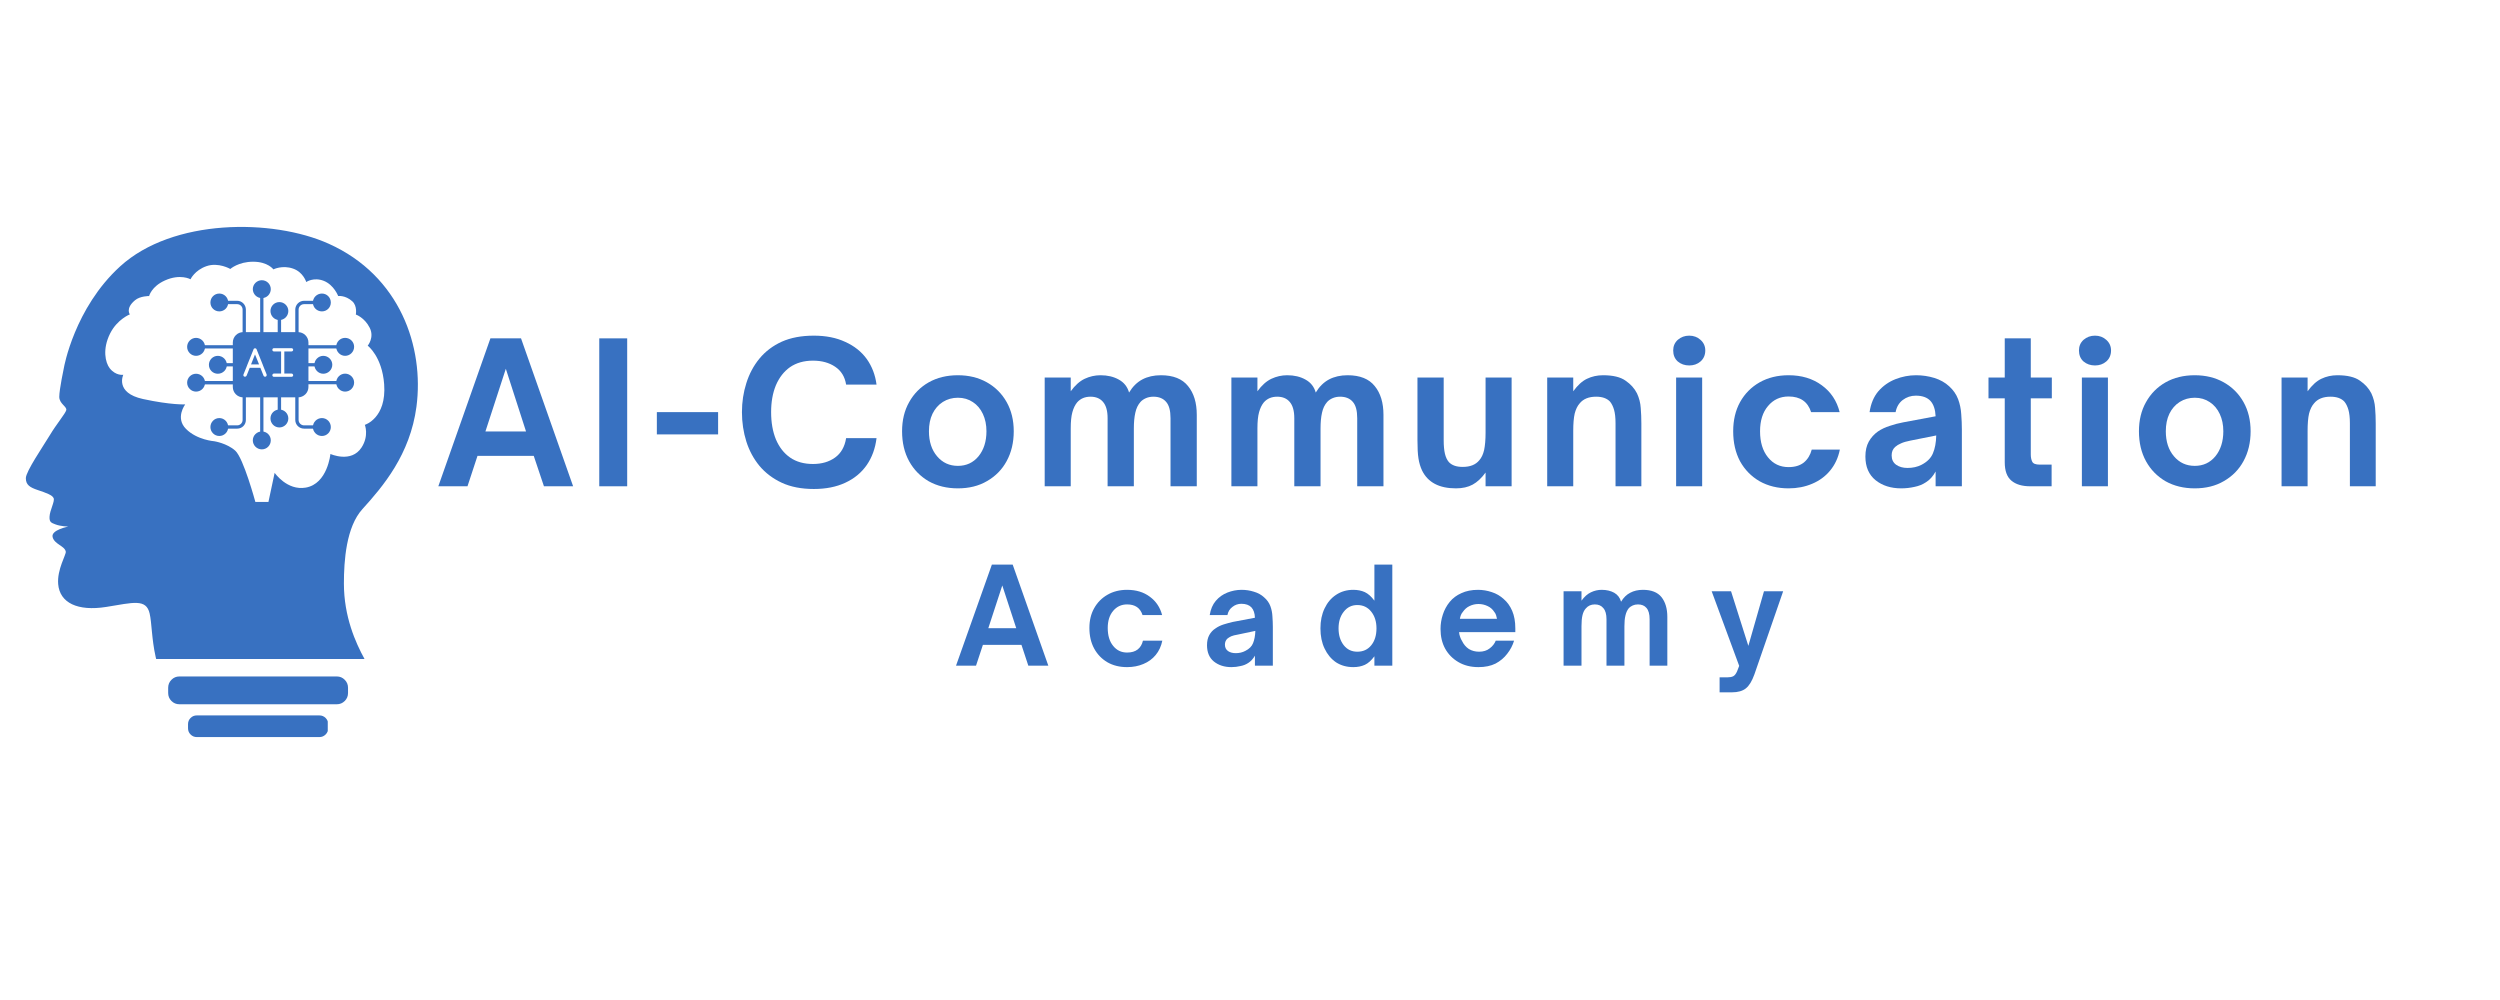 <svg xmlns="http://www.w3.org/2000/svg" xmlns:xlink="http://www.w3.org/1999/xlink" width="250" viewBox="0 0 187.5 75" height="100" preserveAspectRatio="xMidYMid meet"><defs><g></g><clipPath id="d5918912e8"><path d="M 1.82 17 L 31.984 17 L 31.984 49.434 L 1.82 49.434 Z M 1.82 17 " clip-rule="nonzero"></path></clipPath><clipPath id="c5c142ce31"><path d="M 12.609 50.734 L 26.117 50.734 L 26.117 52.832 L 12.609 52.832 Z M 12.609 50.734 " clip-rule="nonzero"></path></clipPath><clipPath id="aece006839"><path d="M 14.098 53.656 L 24.582 53.656 L 24.582 55.285 L 14.098 55.285 Z M 14.098 53.656 " clip-rule="nonzero"></path></clipPath><clipPath id="7e02902aef"><path d="M 18 21.016 L 21 21.016 L 21 23 L 18 23 Z M 18 21.016 " clip-rule="nonzero"></path></clipPath><clipPath id="d070bd3477"><path d="M 25 25 L 26.609 25 L 26.609 27 L 25 27 Z M 25 25 " clip-rule="nonzero"></path></clipPath><clipPath id="d3facd14c6"><path d="M 25 28 L 26.609 28 L 26.609 30 L 25 30 Z M 25 28 " clip-rule="nonzero"></path></clipPath><clipPath id="2b65a8debf"><path d="M 18 32 L 21 32 L 21 33.707 L 18 33.707 Z M 18 32 " clip-rule="nonzero"></path></clipPath><clipPath id="947458e9af"><path d="M 14.031 25 L 16 25 L 16 27 L 14.031 27 Z M 14.031 25 " clip-rule="nonzero"></path></clipPath><clipPath id="9a712efcac"><path d="M 14.031 28 L 16 28 L 16 30 L 14.031 30 Z M 14.031 28 " clip-rule="nonzero"></path></clipPath></defs><g clip-path="url(#d5918912e8)"><path fill="#3871c1" d="M 24.781 34.047 C 24.781 34.047 24.574 36.281 22.934 36.57 C 21.527 36.816 20.598 35.461 20.598 35.461 L 20.133 37.645 L 19.152 37.645 C 19.152 37.645 18.262 34.355 17.645 33.801 C 17.031 33.246 16.074 33.094 16.074 33.094 C 16.074 33.094 14.781 33.004 13.953 32.172 C 13.121 31.344 13.891 30.328 13.891 30.328 C 13.891 30.328 12.848 30.387 10.723 29.926 C 8.598 29.465 9.246 28.109 9.246 28.109 C 9.246 28.109 8.691 28.203 8.23 27.621 C 7.902 27.203 7.664 26.188 8.262 25.004 C 8.797 23.945 9.738 23.578 9.738 23.578 C 9.738 23.578 9.391 23.133 10.125 22.52 C 10.508 22.195 11.184 22.203 11.184 22.203 C 11.184 22.203 11.352 21.492 12.367 21.035 C 13.523 20.512 14.289 20.945 14.289 20.945 C 14.289 20.945 14.598 20.27 15.488 19.961 C 16.383 19.652 17.273 20.172 17.273 20.172 C 17.273 20.172 17.879 19.629 18.984 19.629 C 20.094 19.629 20.504 20.203 20.504 20.203 C 20.504 20.203 21.172 19.863 21.98 20.145 C 22.746 20.41 22.969 21.152 22.969 21.152 C 22.969 21.152 23.52 20.762 24.289 21.066 C 25.055 21.375 25.363 22.203 25.363 22.203 C 25.363 22.203 25.898 22.125 26.422 22.598 C 26.812 22.945 26.688 23.59 26.688 23.59 C 26.688 23.59 27.34 23.809 27.73 24.586 C 28.094 25.316 27.578 25.926 27.578 25.926 C 27.578 25.926 28.656 26.727 28.812 28.82 C 29 31.371 27.363 31.863 27.363 31.863 C 27.363 31.863 27.688 32.676 27.121 33.555 C 26.344 34.758 24.781 34.047 24.781 34.047 Z M 31.234 30.504 C 31.824 26.035 30.012 20.684 24.656 18.281 C 20.426 16.383 12.953 16.383 9.012 19.977 C 5.574 23.109 4.797 27.559 4.797 27.559 C 4.797 27.559 4.445 29.211 4.445 29.762 C 4.445 30.285 5.035 30.492 4.969 30.762 C 4.898 31.027 4.238 31.801 3.734 32.645 C 3.227 33.484 1.938 35.359 1.938 35.863 C 1.938 36.367 2.238 36.555 2.844 36.758 C 3.453 36.961 3.926 37.129 4.023 37.363 C 4.125 37.602 3.734 38.273 3.715 38.754 C 3.695 39.164 3.848 39.211 4.156 39.328 C 4.535 39.477 5.117 39.496 5.117 39.496 C 5.117 39.496 3.816 39.742 3.945 40.277 C 4.078 40.828 4.863 40.941 4.934 41.375 C 4.969 41.594 4.273 42.711 4.363 43.805 C 4.48 45.223 5.832 45.859 7.965 45.52 C 10.004 45.191 10.961 44.887 11.223 46.012 C 11.387 46.719 11.371 47.91 11.672 49.258 C 11.688 49.312 11.699 49.371 11.711 49.426 L 27.34 49.426 C 26.672 48.207 25.793 46.254 25.793 43.766 C 25.793 42.059 25.961 39.523 27.184 38.18 C 28.719 36.488 30.758 34.094 31.234 30.504 " fill-opacity="1" fill-rule="nonzero"></path></g><g clip-path="url(#c5c142ce31)"><path fill="#3871c1" d="M 13.457 50.734 L 25.258 50.734 C 25.492 50.734 25.691 50.816 25.855 50.984 C 26.02 51.148 26.102 51.348 26.102 51.582 L 26.102 51.977 C 26.102 52.211 26.02 52.41 25.855 52.574 C 25.691 52.738 25.492 52.82 25.258 52.82 L 13.457 52.82 C 13.223 52.82 13.023 52.738 12.859 52.574 C 12.695 52.41 12.613 52.211 12.613 51.977 L 12.613 51.582 C 12.613 51.348 12.695 51.148 12.859 50.984 C 13.023 50.816 13.223 50.734 13.457 50.734 Z M 13.457 50.734 " fill-opacity="1" fill-rule="nonzero"></path></g><g clip-path="url(#aece006839)"><path fill="#3871c1" d="M 14.758 53.656 L 23.953 53.656 C 24.137 53.656 24.293 53.719 24.422 53.848 C 24.551 53.977 24.613 54.133 24.613 54.312 L 24.613 54.621 C 24.613 54.805 24.551 54.957 24.422 55.086 C 24.293 55.215 24.137 55.281 23.953 55.281 L 14.758 55.281 C 14.578 55.281 14.422 55.215 14.293 55.086 C 14.164 54.957 14.102 54.805 14.102 54.621 L 14.102 54.312 C 14.102 54.133 14.164 53.977 14.293 53.848 C 14.422 53.719 14.578 53.656 14.758 53.656 Z M 14.758 53.656 " fill-opacity="1" fill-rule="nonzero"></path></g><path fill="#3871c1" d="M 22.352 29.801 L 18.234 29.801 C 17.809 29.801 17.461 29.449 17.461 29.027 L 17.461 25.691 C 17.461 25.258 17.809 24.91 18.234 24.91 L 22.352 24.91 C 22.781 24.91 23.133 25.258 23.133 25.691 L 23.133 29.027 C 23.133 29.449 22.781 29.801 22.352 29.801 Z M 18.375 28.254 C 18.359 28.254 18.344 28.254 18.328 28.246 C 18.262 28.223 18.234 28.148 18.262 28.082 L 18.531 27.414 L 18.531 27.406 L 19.016 26.203 C 19.016 26.203 19.016 26.195 19.016 26.195 C 19.02 26.18 19.027 26.164 19.043 26.156 C 19.051 26.145 19.066 26.137 19.082 26.129 C 19.082 26.129 19.082 26.129 19.09 26.129 C 19.102 26.121 19.109 26.121 19.125 26.121 C 19.141 26.121 19.156 26.121 19.172 26.129 C 19.172 26.129 19.176 26.129 19.176 26.129 C 19.191 26.137 19.207 26.145 19.215 26.156 C 19.23 26.164 19.238 26.18 19.246 26.195 C 19.246 26.195 19.246 26.203 19.246 26.203 L 19.727 27.406 L 19.727 27.414 L 19.996 28.082 C 20.016 28.148 19.988 28.223 19.93 28.246 C 19.863 28.27 19.785 28.238 19.766 28.18 L 19.527 27.586 L 18.73 27.586 L 18.492 28.18 C 18.473 28.223 18.426 28.254 18.375 28.254 Z M 21.207 28.262 L 20.547 28.262 C 20.477 28.262 20.426 28.211 20.426 28.145 C 20.426 28.07 20.477 28.016 20.547 28.016 L 21.082 28.016 L 21.082 26.359 L 20.547 26.359 C 20.477 26.359 20.426 26.309 20.426 26.238 C 20.426 26.164 20.477 26.113 20.547 26.113 L 21.859 26.113 C 21.93 26.113 21.988 26.164 21.988 26.238 C 21.988 26.309 21.93 26.359 21.859 26.359 L 21.324 26.359 L 21.324 28.016 L 21.859 28.016 C 21.93 28.016 21.988 28.07 21.988 28.145 C 21.988 28.211 21.93 28.262 21.859 28.262 Z M 19.43 27.332 L 19.125 26.582 L 18.828 27.332 Z M 19.43 27.332 " fill-opacity="1" fill-rule="evenodd"></path><path fill="#3871c1" d="M 19.637 25.16 C 19.57 25.16 19.512 25.102 19.512 25.035 L 19.512 22.234 C 19.512 22.168 19.57 22.105 19.637 22.105 C 19.707 22.105 19.758 22.168 19.758 22.234 L 19.758 25.035 C 19.758 25.102 19.707 25.16 19.637 25.16 Z M 19.637 25.16 " fill-opacity="1" fill-rule="evenodd"></path><g clip-path="url(#7e02902aef)"><path fill="#3871c1" d="M 19.637 22.359 C 19.266 22.359 18.961 22.055 18.961 21.684 C 18.961 21.32 19.266 21.016 19.637 21.016 C 20.012 21.016 20.309 21.32 20.309 21.684 C 20.309 22.055 20.012 22.359 19.637 22.359 Z M 19.637 22.359 " fill-opacity="1" fill-rule="evenodd"></path></g><path fill="#3871c1" d="M 20.953 25.16 C 20.887 25.16 20.828 25.102 20.828 25.035 L 20.828 23.875 C 20.828 23.809 20.887 23.75 20.953 23.75 C 21.02 23.75 21.082 23.809 21.082 23.875 L 21.082 25.035 C 21.082 25.102 21.02 25.16 20.953 25.16 Z M 20.953 25.16 " fill-opacity="1" fill-rule="evenodd"></path><path fill="#3871c1" d="M 20.953 24.004 C 20.582 24.004 20.285 23.699 20.285 23.324 C 20.285 22.961 20.582 22.656 20.953 22.656 C 21.324 22.656 21.625 22.961 21.625 23.324 C 21.625 23.699 21.324 24.004 20.953 24.004 Z M 20.953 24.004 " fill-opacity="1" fill-rule="evenodd"></path><path fill="#3871c1" d="M 22.27 25.16 C 22.203 25.16 22.145 25.102 22.145 25.035 L 22.145 23.223 C 22.145 22.859 22.441 22.559 22.805 22.559 L 23.594 22.559 C 23.66 22.559 23.719 22.621 23.719 22.688 C 23.719 22.754 23.66 22.812 23.594 22.812 L 22.805 22.812 C 22.582 22.812 22.395 22.992 22.395 23.223 L 22.395 25.035 C 22.395 25.102 22.336 25.16 22.27 25.16 Z M 22.27 25.16 " fill-opacity="1" fill-rule="evenodd"></path><path fill="#3871c1" d="M 24.145 23.355 C 23.77 23.355 23.465 23.059 23.465 22.688 C 23.465 22.316 23.77 22.016 24.145 22.016 C 24.516 22.016 24.812 22.316 24.812 22.688 C 24.812 23.059 24.516 23.355 24.145 23.355 Z M 24.145 23.355 " fill-opacity="1" fill-rule="evenodd"></path><path fill="#3871c1" d="M 18.324 25.16 C 18.25 25.16 18.195 25.102 18.195 25.035 L 18.195 23.223 C 18.195 22.992 18.012 22.812 17.789 22.812 L 17 22.812 C 16.926 22.812 16.875 22.754 16.875 22.688 C 16.875 22.621 16.926 22.559 17 22.559 L 17.789 22.559 C 18.152 22.559 18.441 22.859 18.441 23.223 L 18.441 25.035 C 18.441 25.102 18.391 25.16 18.324 25.16 Z M 18.324 25.16 " fill-opacity="1" fill-rule="evenodd"></path><path fill="#3871c1" d="M 16.449 23.355 C 16.078 23.355 15.781 23.059 15.781 22.688 C 15.781 22.316 16.078 22.016 16.449 22.016 C 16.82 22.016 17.117 22.316 17.117 22.688 C 17.117 23.059 16.82 23.355 16.449 23.355 Z M 16.449 23.355 " fill-opacity="1" fill-rule="evenodd"></path><path fill="#3871c1" d="M 25.34 26.137 L 23.004 26.137 C 22.938 26.137 22.879 26.078 22.879 26.008 C 22.879 25.941 22.938 25.891 23.004 25.891 L 25.34 25.891 C 25.406 25.891 25.457 25.941 25.457 26.008 C 25.457 26.078 25.406 26.137 25.34 26.137 Z M 25.34 26.137 " fill-opacity="1" fill-rule="evenodd"></path><g clip-path="url(#d070bd3477)"><path fill="#3871c1" d="M 25.883 26.688 C 25.52 26.688 25.215 26.383 25.215 26.008 C 25.215 25.637 25.52 25.34 25.883 25.34 C 26.254 25.34 26.559 25.637 26.559 26.008 C 26.559 26.383 26.254 26.688 25.883 26.688 Z M 25.883 26.688 " fill-opacity="1" fill-rule="evenodd"></path></g><path fill="#3871c1" d="M 23.703 27.48 L 23.004 27.48 C 22.938 27.48 22.879 27.43 22.879 27.355 C 22.879 27.289 22.938 27.234 23.004 27.234 L 23.703 27.234 C 23.77 27.234 23.824 27.289 23.824 27.355 C 23.824 27.43 23.77 27.48 23.703 27.48 Z M 23.703 27.48 " fill-opacity="1" fill-rule="evenodd"></path><path fill="#3871c1" d="M 24.246 28.031 C 23.883 28.031 23.578 27.727 23.578 27.355 C 23.578 26.992 23.883 26.688 24.246 26.688 C 24.617 26.688 24.922 26.992 24.922 27.355 C 24.922 27.727 24.617 28.031 24.246 28.031 Z M 24.246 28.031 " fill-opacity="1" fill-rule="evenodd"></path><path fill="#3871c1" d="M 25.34 28.82 L 23.004 28.82 C 22.938 28.82 22.879 28.766 22.879 28.691 C 22.879 28.625 22.938 28.574 23.004 28.574 L 25.34 28.574 C 25.406 28.574 25.457 28.625 25.457 28.691 C 25.457 28.766 25.406 28.82 25.34 28.82 Z M 25.34 28.82 " fill-opacity="1" fill-rule="evenodd"></path><g clip-path="url(#d3facd14c6)"><path fill="#3871c1" d="M 25.883 29.371 C 25.52 29.371 25.215 29.066 25.215 28.691 C 25.215 28.328 25.52 28.023 25.883 28.023 C 26.254 28.023 26.559 28.328 26.559 28.691 C 26.559 29.066 26.254 29.371 25.883 29.371 Z M 25.883 29.371 " fill-opacity="1" fill-rule="evenodd"></path></g><path fill="#3871c1" d="M 19.637 32.602 C 19.57 32.602 19.512 32.551 19.512 32.484 L 19.512 29.68 C 19.512 29.605 19.57 29.555 19.637 29.555 C 19.707 29.555 19.758 29.605 19.758 29.68 L 19.758 32.484 C 19.758 32.551 19.707 32.602 19.637 32.602 Z M 19.637 32.602 " fill-opacity="1" fill-rule="evenodd"></path><g clip-path="url(#2b65a8debf)"><path fill="#3871c1" d="M 19.637 33.703 C 19.266 33.703 18.961 33.398 18.961 33.027 C 18.961 32.656 19.266 32.359 19.637 32.359 C 20.012 32.359 20.309 32.656 20.309 33.027 C 20.309 33.398 20.012 33.703 19.637 33.703 Z M 19.637 33.703 " fill-opacity="1" fill-rule="evenodd"></path></g><path fill="#3871c1" d="M 20.953 30.961 C 20.887 30.961 20.828 30.906 20.828 30.84 L 20.828 29.68 C 20.828 29.605 20.887 29.555 20.953 29.555 C 21.02 29.555 21.082 29.605 21.082 29.68 L 21.082 30.84 C 21.082 30.906 21.02 30.961 20.953 30.961 Z M 20.953 30.961 " fill-opacity="1" fill-rule="evenodd"></path><path fill="#3871c1" d="M 20.953 32.059 C 20.582 32.059 20.285 31.754 20.285 31.383 C 20.285 31.012 20.582 30.715 20.953 30.715 C 21.324 30.715 21.625 31.012 21.625 31.383 C 21.625 31.754 21.324 32.059 20.953 32.059 Z M 20.953 32.059 " fill-opacity="1" fill-rule="evenodd"></path><path fill="#3871c1" d="M 23.594 32.148 L 22.805 32.148 C 22.441 32.148 22.145 31.859 22.145 31.496 L 22.145 29.68 C 22.145 29.605 22.203 29.555 22.27 29.555 C 22.336 29.555 22.395 29.605 22.395 29.68 L 22.395 31.496 C 22.395 31.719 22.582 31.902 22.805 31.902 L 23.594 31.902 C 23.66 31.902 23.719 31.957 23.719 32.031 C 23.719 32.098 23.66 32.148 23.594 32.148 Z M 23.594 32.148 " fill-opacity="1" fill-rule="evenodd"></path><path fill="#3871c1" d="M 24.145 32.699 C 23.77 32.699 23.465 32.395 23.465 32.031 C 23.465 31.66 23.77 31.355 24.145 31.355 C 24.516 31.355 24.812 31.66 24.812 32.031 C 24.812 32.395 24.516 32.699 24.145 32.699 Z M 24.145 32.699 " fill-opacity="1" fill-rule="evenodd"></path><path fill="#3871c1" d="M 17.789 32.148 L 17 32.148 C 16.926 32.148 16.875 32.098 16.875 32.031 C 16.875 31.957 16.926 31.902 17 31.902 L 17.789 31.902 C 18.012 31.902 18.195 31.719 18.195 31.496 L 18.195 29.68 C 18.195 29.605 18.25 29.555 18.324 29.555 C 18.391 29.555 18.441 29.605 18.441 29.68 L 18.441 31.496 C 18.441 31.859 18.152 32.148 17.789 32.148 Z M 17.789 32.148 " fill-opacity="1" fill-rule="evenodd"></path><path fill="#3871c1" d="M 16.449 32.699 C 16.078 32.699 15.781 32.395 15.781 32.031 C 15.781 31.66 16.078 31.355 16.449 31.355 C 16.82 31.355 17.117 31.66 17.117 32.031 C 17.117 32.395 16.82 32.699 16.449 32.699 Z M 16.449 32.699 " fill-opacity="1" fill-rule="evenodd"></path><path fill="#3871c1" d="M 17.586 26.137 L 15.254 26.137 C 15.188 26.137 15.125 26.082 15.125 26.016 C 15.125 25.941 15.188 25.891 15.254 25.891 L 17.586 25.891 C 17.652 25.891 17.707 25.941 17.707 26.016 C 17.707 26.082 17.652 26.137 17.586 26.137 Z M 17.586 26.137 " fill-opacity="1" fill-rule="evenodd"></path><g clip-path="url(#947458e9af)"><path fill="#3871c1" d="M 14.703 26.688 C 14.34 26.688 14.035 26.387 14.035 26.016 C 14.035 25.645 14.34 25.34 14.703 25.34 C 15.074 25.34 15.379 25.645 15.379 26.016 C 15.379 26.387 15.074 26.688 14.703 26.688 Z M 14.703 26.688 " fill-opacity="1" fill-rule="evenodd"></path></g><path fill="#3871c1" d="M 17.586 27.48 L 16.887 27.48 C 16.82 27.48 16.762 27.43 16.762 27.363 C 16.762 27.297 16.82 27.234 16.887 27.234 L 17.586 27.234 C 17.652 27.234 17.707 27.297 17.707 27.363 C 17.707 27.43 17.652 27.48 17.586 27.48 Z M 17.586 27.48 " fill-opacity="1" fill-rule="evenodd"></path><path fill="#3871c1" d="M 16.336 28.031 C 15.965 28.031 15.668 27.734 15.668 27.363 C 15.668 26.992 15.965 26.688 16.336 26.688 C 16.711 26.688 17.016 26.992 17.016 27.363 C 17.016 27.734 16.711 28.031 16.336 28.031 Z M 16.336 28.031 " fill-opacity="1" fill-rule="evenodd"></path><path fill="#3871c1" d="M 17.586 28.828 L 15.254 28.828 C 15.188 28.828 15.125 28.766 15.125 28.699 C 15.125 28.633 15.188 28.574 15.254 28.574 L 17.586 28.574 C 17.652 28.574 17.707 28.633 17.707 28.699 C 17.707 28.766 17.652 28.828 17.586 28.828 Z M 17.586 28.828 " fill-opacity="1" fill-rule="evenodd"></path><g clip-path="url(#9a712efcac)"><path fill="#3871c1" d="M 14.703 29.371 C 14.34 29.371 14.035 29.07 14.035 28.699 C 14.035 28.328 14.34 28.031 14.703 28.031 C 15.074 28.031 15.379 28.328 15.379 28.699 C 15.379 29.07 15.074 29.371 14.703 29.371 Z M 14.703 29.371 " fill-opacity="1" fill-rule="evenodd"></path></g><g fill="#3871c1" fill-opacity="1"><g transform="translate(32.765, 36.471)"><g><path d="M 2.297 0 L 0.109 0 L 4.016 -11.094 L 6.312 -11.094 L 10.219 0 L 8.031 0 L 7.266 -2.281 L 3.047 -2.281 Z M 5.172 -8.812 L 3.641 -4.109 L 6.688 -4.109 Z M 5.172 -8.812 "></path></g></g></g><g fill="#3871c1" fill-opacity="1"><g transform="translate(43.961, 36.471)"><g><path d="M 3.078 0 L 0.984 0 L 0.984 -11.094 L 3.078 -11.094 Z M 3.078 0 "></path></g></g></g><g fill="#3871c1" fill-opacity="1"><g transform="translate(48.905, 36.471)"><g><path d="M 4.953 -3.891 L 0.359 -3.891 L 0.359 -5.562 L 4.953 -5.562 Z M 4.953 -3.891 "></path></g></g></g><g fill="#3871c1" fill-opacity="1"><g transform="translate(55.084, 36.471)"><g><path d="M 5.953 0.203 C 5.023 0.203 4.223 0.047 3.547 -0.266 C 2.879 -0.578 2.32 -1 1.875 -1.531 C 1.438 -2.062 1.109 -2.672 0.891 -3.359 C 0.672 -4.055 0.562 -4.789 0.562 -5.562 C 0.562 -6.32 0.672 -7.047 0.891 -7.734 C 1.109 -8.43 1.438 -9.047 1.875 -9.578 C 2.32 -10.117 2.879 -10.539 3.547 -10.844 C 4.223 -11.145 5.023 -11.297 5.953 -11.297 C 6.859 -11.297 7.645 -11.141 8.312 -10.828 C 8.988 -10.523 9.523 -10.098 9.922 -9.547 C 10.316 -8.992 10.562 -8.352 10.656 -7.625 L 8.375 -7.625 C 8.281 -8.219 8.004 -8.664 7.547 -8.969 C 7.098 -9.27 6.547 -9.422 5.891 -9.422 C 5.211 -9.422 4.641 -9.258 4.172 -8.938 C 3.711 -8.613 3.359 -8.16 3.109 -7.578 C 2.867 -6.992 2.75 -6.32 2.75 -5.562 C 2.75 -4.789 2.867 -4.109 3.109 -3.516 C 3.359 -2.93 3.711 -2.477 4.172 -2.156 C 4.641 -1.832 5.211 -1.672 5.891 -1.672 C 6.547 -1.672 7.098 -1.832 7.547 -2.156 C 7.992 -2.477 8.27 -2.961 8.375 -3.609 L 10.656 -3.609 C 10.562 -2.836 10.316 -2.164 9.922 -1.594 C 9.523 -1.02 8.988 -0.578 8.312 -0.266 C 7.645 0.047 6.859 0.203 5.953 0.203 Z M 5.953 0.203 "></path></g></g></g><g fill="#3871c1" fill-opacity="1"><g transform="translate(67.109, 36.471)"><g><path d="M 4.734 0.156 C 3.91 0.156 3.18 -0.02 2.547 -0.375 C 1.922 -0.738 1.43 -1.238 1.078 -1.875 C 0.723 -2.52 0.547 -3.27 0.547 -4.125 C 0.547 -4.957 0.723 -5.688 1.078 -6.312 C 1.43 -6.945 1.922 -7.441 2.547 -7.797 C 3.172 -8.148 3.898 -8.328 4.734 -8.328 C 5.555 -8.328 6.281 -8.148 6.906 -7.797 C 7.539 -7.441 8.035 -6.945 8.391 -6.312 C 8.742 -5.688 8.922 -4.957 8.922 -4.125 C 8.922 -3.281 8.742 -2.535 8.391 -1.891 C 8.047 -1.254 7.555 -0.754 6.922 -0.391 C 6.297 -0.023 5.566 0.156 4.734 0.156 Z M 4.734 -1.531 C 5.367 -1.531 5.883 -1.77 6.281 -2.25 C 6.676 -2.738 6.875 -3.363 6.875 -4.125 C 6.875 -4.613 6.785 -5.047 6.609 -5.422 C 6.43 -5.805 6.18 -6.102 5.859 -6.312 C 5.535 -6.531 5.16 -6.641 4.734 -6.641 C 4.316 -6.641 3.941 -6.535 3.609 -6.328 C 3.273 -6.117 3.016 -5.82 2.828 -5.438 C 2.648 -5.062 2.562 -4.625 2.562 -4.125 C 2.562 -3.352 2.766 -2.727 3.172 -2.25 C 3.578 -1.77 4.098 -1.531 4.734 -1.531 Z M 4.734 -1.531 "></path></g></g></g><g fill="#3871c1" fill-opacity="1"><g transform="translate(77.461, 36.471)"><g><path d="M 2.844 0 L 0.891 0 L 0.891 -8.156 L 2.844 -8.156 L 2.844 -7.125 C 3.164 -7.57 3.516 -7.883 3.891 -8.062 C 4.266 -8.238 4.66 -8.328 5.078 -8.328 C 5.609 -8.328 6.066 -8.219 6.453 -8 C 6.836 -7.789 7.094 -7.469 7.219 -7.031 C 7.488 -7.477 7.82 -7.805 8.219 -8.016 C 8.613 -8.223 9.078 -8.328 9.609 -8.328 C 10.535 -8.328 11.211 -8.055 11.641 -7.516 C 12.078 -6.984 12.297 -6.266 12.297 -5.359 L 12.297 0 L 10.328 0 L 10.328 -5.109 C 10.328 -5.672 10.219 -6.078 10 -6.328 C 9.781 -6.586 9.461 -6.719 9.047 -6.719 C 8.836 -6.719 8.648 -6.68 8.484 -6.609 C 8.316 -6.535 8.18 -6.441 8.078 -6.328 C 7.891 -6.117 7.758 -5.848 7.688 -5.516 C 7.613 -5.191 7.578 -4.797 7.578 -4.328 L 7.578 0 L 5.609 0 L 5.609 -5.109 C 5.609 -5.66 5.492 -6.066 5.266 -6.328 C 5.047 -6.586 4.734 -6.719 4.328 -6.719 C 3.91 -6.719 3.578 -6.578 3.328 -6.297 C 3.172 -6.109 3.051 -5.863 2.969 -5.562 C 2.883 -5.258 2.844 -4.848 2.844 -4.328 Z M 2.844 0 "></path></g></g></g><g fill="#3871c1" fill-opacity="1"><g transform="translate(91.463, 36.471)"><g><path d="M 2.844 0 L 0.891 0 L 0.891 -8.156 L 2.844 -8.156 L 2.844 -7.125 C 3.164 -7.57 3.516 -7.883 3.891 -8.062 C 4.266 -8.238 4.66 -8.328 5.078 -8.328 C 5.609 -8.328 6.066 -8.219 6.453 -8 C 6.836 -7.789 7.094 -7.469 7.219 -7.031 C 7.488 -7.477 7.82 -7.805 8.219 -8.016 C 8.613 -8.223 9.078 -8.328 9.609 -8.328 C 10.535 -8.328 11.211 -8.055 11.641 -7.516 C 12.078 -6.984 12.297 -6.266 12.297 -5.359 L 12.297 0 L 10.328 0 L 10.328 -5.109 C 10.328 -5.672 10.219 -6.078 10 -6.328 C 9.781 -6.586 9.461 -6.719 9.047 -6.719 C 8.836 -6.719 8.648 -6.68 8.484 -6.609 C 8.316 -6.535 8.18 -6.441 8.078 -6.328 C 7.891 -6.117 7.758 -5.848 7.688 -5.516 C 7.613 -5.191 7.578 -4.797 7.578 -4.328 L 7.578 0 L 5.609 0 L 5.609 -5.109 C 5.609 -5.66 5.492 -6.066 5.266 -6.328 C 5.047 -6.586 4.734 -6.719 4.328 -6.719 C 3.91 -6.719 3.578 -6.578 3.328 -6.297 C 3.172 -6.109 3.051 -5.863 2.969 -5.562 C 2.883 -5.258 2.844 -4.848 2.844 -4.328 Z M 2.844 0 "></path></g></g></g><g fill="#3871c1" fill-opacity="1"><g transform="translate(105.465, 36.471)"><g><path d="M 3.734 0.156 C 2.473 0.156 1.625 -0.289 1.188 -1.188 C 1.062 -1.457 0.973 -1.754 0.922 -2.078 C 0.867 -2.41 0.844 -2.875 0.844 -3.469 L 0.844 -8.156 L 2.812 -8.156 L 2.812 -3.453 C 2.812 -3.035 2.844 -2.695 2.906 -2.438 C 2.969 -2.176 3.066 -1.969 3.203 -1.812 C 3.43 -1.57 3.773 -1.453 4.234 -1.453 C 4.797 -1.453 5.211 -1.617 5.484 -1.953 C 5.648 -2.141 5.77 -2.395 5.844 -2.719 C 5.914 -3.051 5.953 -3.484 5.953 -4.016 L 5.953 -8.156 L 7.906 -8.156 L 7.906 0 L 5.953 0 L 5.953 -1.031 C 5.648 -0.613 5.328 -0.312 4.984 -0.125 C 4.641 0.062 4.223 0.156 3.734 0.156 Z M 3.734 0.156 "></path></g></g></g><g fill="#3871c1" fill-opacity="1"><g transform="translate(115.149, 36.471)"><g><path d="M 2.844 0 L 0.891 0 L 0.891 -8.156 L 2.844 -8.156 L 2.844 -7.125 C 3.176 -7.582 3.52 -7.895 3.875 -8.062 C 4.238 -8.238 4.641 -8.328 5.078 -8.328 C 5.828 -8.328 6.391 -8.191 6.766 -7.922 C 7.148 -7.66 7.438 -7.344 7.625 -6.969 C 7.789 -6.613 7.883 -6.25 7.906 -5.875 C 7.938 -5.5 7.953 -5.109 7.953 -4.703 L 7.953 0 L 6.016 0 L 6.016 -4.734 C 6.016 -5.148 5.977 -5.484 5.906 -5.734 C 5.832 -5.992 5.727 -6.203 5.594 -6.359 C 5.363 -6.598 5.02 -6.719 4.562 -6.719 C 4.008 -6.719 3.598 -6.551 3.328 -6.219 C 3.16 -6.031 3.035 -5.773 2.953 -5.453 C 2.879 -5.129 2.844 -4.695 2.844 -4.156 Z M 2.844 0 "></path></g></g></g><g fill="#3871c1" fill-opacity="1"><g transform="translate(124.818, 36.471)"><g><path d="M 1.875 -9.062 C 1.539 -9.062 1.254 -9.16 1.016 -9.359 C 0.785 -9.566 0.672 -9.844 0.672 -10.188 C 0.672 -10.508 0.785 -10.773 1.016 -10.984 C 1.254 -11.191 1.539 -11.297 1.875 -11.297 C 2.207 -11.297 2.488 -11.191 2.719 -10.984 C 2.957 -10.773 3.078 -10.508 3.078 -10.188 C 3.078 -9.844 2.957 -9.566 2.719 -9.359 C 2.488 -9.16 2.207 -9.062 1.875 -9.062 Z M 2.844 0 L 0.891 0 L 0.891 -8.156 L 2.844 -8.156 Z M 2.844 0 "></path></g></g></g><g fill="#3871c1" fill-opacity="1"><g transform="translate(129.442, 36.471)"><g><path d="M 4.703 0.156 C 3.891 0.156 3.164 -0.02 2.531 -0.375 C 1.906 -0.738 1.414 -1.238 1.062 -1.875 C 0.719 -2.52 0.547 -3.27 0.547 -4.125 C 0.547 -4.957 0.719 -5.688 1.062 -6.312 C 1.414 -6.945 1.906 -7.441 2.531 -7.797 C 3.156 -8.148 3.879 -8.328 4.703 -8.328 C 5.68 -8.328 6.508 -8.078 7.188 -7.578 C 7.875 -7.078 8.32 -6.406 8.531 -5.562 L 6.391 -5.562 C 6.141 -6.344 5.578 -6.734 4.703 -6.734 C 4.066 -6.734 3.551 -6.492 3.156 -6.016 C 2.758 -5.547 2.562 -4.914 2.562 -4.125 C 2.562 -3.312 2.758 -2.66 3.156 -2.172 C 3.551 -1.68 4.066 -1.438 4.703 -1.438 C 5.172 -1.438 5.551 -1.551 5.844 -1.781 C 6.133 -2.02 6.332 -2.344 6.438 -2.75 L 8.547 -2.75 C 8.422 -2.133 8.176 -1.609 7.812 -1.172 C 7.457 -0.742 7.008 -0.414 6.469 -0.188 C 5.938 0.039 5.348 0.156 4.703 0.156 Z M 4.703 0.156 "></path></g></g></g><g fill="#3871c1" fill-opacity="1"><g transform="translate(139.343, 36.471)"><g><path d="M 3.25 0.156 C 2.477 0.156 1.836 -0.047 1.328 -0.453 C 0.816 -0.867 0.562 -1.461 0.562 -2.234 C 0.562 -2.672 0.645 -3.039 0.812 -3.344 C 0.988 -3.656 1.219 -3.91 1.5 -4.109 C 1.758 -4.285 2.055 -4.426 2.391 -4.531 C 2.723 -4.645 3.062 -4.734 3.406 -4.797 L 5.828 -5.25 C 5.805 -5.758 5.676 -6.145 5.438 -6.406 C 5.195 -6.664 4.832 -6.797 4.344 -6.797 C 3.977 -6.797 3.648 -6.688 3.359 -6.469 C 3.078 -6.25 2.898 -5.945 2.828 -5.562 L 0.875 -5.562 C 0.969 -6.195 1.188 -6.719 1.531 -7.125 C 1.883 -7.531 2.312 -7.832 2.812 -8.031 C 3.312 -8.227 3.828 -8.328 4.359 -8.328 C 4.836 -8.328 5.297 -8.258 5.734 -8.125 C 6.172 -7.988 6.539 -7.781 6.844 -7.5 C 7.156 -7.219 7.379 -6.895 7.516 -6.531 C 7.648 -6.176 7.727 -5.801 7.75 -5.406 C 7.781 -5.008 7.797 -4.625 7.797 -4.25 L 7.797 0 L 5.828 0 L 5.828 -1.109 C 5.629 -0.742 5.383 -0.473 5.094 -0.297 C 4.844 -0.129 4.555 -0.016 4.234 0.047 C 3.922 0.117 3.594 0.156 3.25 0.156 Z M 3.719 -1.375 C 4.113 -1.375 4.461 -1.453 4.766 -1.609 C 5.191 -1.828 5.477 -2.113 5.625 -2.469 C 5.781 -2.832 5.863 -3.281 5.875 -3.812 L 3.922 -3.422 C 3.641 -3.367 3.41 -3.301 3.234 -3.219 C 3.055 -3.145 2.91 -3.055 2.797 -2.953 C 2.711 -2.879 2.645 -2.785 2.594 -2.672 C 2.551 -2.566 2.531 -2.445 2.531 -2.312 C 2.531 -2.008 2.645 -1.773 2.875 -1.609 C 3.102 -1.453 3.383 -1.375 3.719 -1.375 Z M 3.719 -1.375 "></path></g></g></g><g fill="#3871c1" fill-opacity="1"><g transform="translate(148.809, 36.471)"><g><path d="M 5.062 0 L 3.453 0 C 2.848 0 2.379 -0.141 2.047 -0.422 C 1.711 -0.703 1.547 -1.16 1.547 -1.797 L 1.547 -6.594 L 0.328 -6.594 L 0.328 -8.156 L 1.547 -8.156 L 1.547 -11.094 L 3.5 -11.094 L 3.5 -8.156 L 5.078 -8.156 L 5.078 -6.594 L 3.5 -6.594 L 3.5 -2.391 C 3.5 -2.172 3.535 -1.988 3.609 -1.844 C 3.68 -1.695 3.867 -1.625 4.172 -1.625 L 5.062 -1.625 Z M 5.062 0 "></path></g></g></g><g fill="#3871c1" fill-opacity="1"><g transform="translate(155.25, 36.471)"><g><path d="M 1.875 -9.062 C 1.539 -9.062 1.254 -9.16 1.016 -9.359 C 0.785 -9.566 0.672 -9.844 0.672 -10.188 C 0.672 -10.508 0.785 -10.773 1.016 -10.984 C 1.254 -11.191 1.539 -11.297 1.875 -11.297 C 2.207 -11.297 2.488 -11.191 2.719 -10.984 C 2.957 -10.773 3.078 -10.508 3.078 -10.188 C 3.078 -9.844 2.957 -9.566 2.719 -9.359 C 2.488 -9.16 2.207 -9.062 1.875 -9.062 Z M 2.844 0 L 0.891 0 L 0.891 -8.156 L 2.844 -8.156 Z M 2.844 0 "></path></g></g></g><g fill="#3871c1" fill-opacity="1"><g transform="translate(159.874, 36.471)"><g><path d="M 4.734 0.156 C 3.91 0.156 3.18 -0.02 2.547 -0.375 C 1.922 -0.738 1.43 -1.238 1.078 -1.875 C 0.723 -2.52 0.547 -3.27 0.547 -4.125 C 0.547 -4.957 0.723 -5.688 1.078 -6.312 C 1.43 -6.945 1.922 -7.441 2.547 -7.797 C 3.172 -8.148 3.898 -8.328 4.734 -8.328 C 5.555 -8.328 6.281 -8.148 6.906 -7.797 C 7.539 -7.441 8.035 -6.945 8.391 -6.312 C 8.742 -5.688 8.922 -4.957 8.922 -4.125 C 8.922 -3.281 8.742 -2.535 8.391 -1.891 C 8.047 -1.254 7.555 -0.754 6.922 -0.391 C 6.297 -0.023 5.566 0.156 4.734 0.156 Z M 4.734 -1.531 C 5.367 -1.531 5.883 -1.77 6.281 -2.25 C 6.676 -2.738 6.875 -3.363 6.875 -4.125 C 6.875 -4.613 6.785 -5.047 6.609 -5.422 C 6.43 -5.805 6.18 -6.102 5.859 -6.312 C 5.535 -6.531 5.16 -6.641 4.734 -6.641 C 4.316 -6.641 3.941 -6.535 3.609 -6.328 C 3.273 -6.117 3.016 -5.82 2.828 -5.438 C 2.648 -5.062 2.562 -4.625 2.562 -4.125 C 2.562 -3.352 2.766 -2.727 3.172 -2.25 C 3.578 -1.77 4.098 -1.531 4.734 -1.531 Z M 4.734 -1.531 "></path></g></g></g><g fill="#3871c1" fill-opacity="1"><g transform="translate(170.226, 36.471)"><g><path d="M 2.844 0 L 0.891 0 L 0.891 -8.156 L 2.844 -8.156 L 2.844 -7.125 C 3.176 -7.582 3.52 -7.895 3.875 -8.062 C 4.238 -8.238 4.641 -8.328 5.078 -8.328 C 5.828 -8.328 6.391 -8.191 6.766 -7.922 C 7.148 -7.66 7.438 -7.344 7.625 -6.969 C 7.789 -6.613 7.883 -6.25 7.906 -5.875 C 7.938 -5.5 7.953 -5.109 7.953 -4.703 L 7.953 0 L 6.016 0 L 6.016 -4.734 C 6.016 -5.148 5.977 -5.484 5.906 -5.734 C 5.832 -5.992 5.727 -6.203 5.594 -6.359 C 5.363 -6.598 5.02 -6.719 4.562 -6.719 C 4.008 -6.719 3.598 -6.551 3.328 -6.219 C 3.16 -6.031 3.035 -5.773 2.953 -5.453 C 2.879 -5.129 2.844 -4.695 2.844 -4.156 Z M 2.844 0 "></path></g></g></g><g fill="#3871c1" fill-opacity="1"><g transform="translate(71.64, 49.925)"><g><path d="M 1.562 0 L 0.062 0 L 2.75 -7.578 L 4.312 -7.578 L 6.984 0 L 5.484 0 L 4.969 -1.562 L 2.078 -1.562 Z M 3.531 -6.016 L 2.484 -2.812 L 4.578 -2.812 Z M 3.531 -6.016 "></path></g></g></g><g fill="#3871c1" fill-opacity="1"><g transform="translate(81.33, 49.925)"><g><path d="M 3.203 0.109 C 2.648 0.109 2.16 -0.008 1.734 -0.25 C 1.305 -0.5 0.973 -0.844 0.734 -1.281 C 0.492 -1.727 0.375 -2.242 0.375 -2.828 C 0.375 -3.391 0.492 -3.883 0.734 -4.312 C 0.973 -4.738 1.301 -5.07 1.719 -5.312 C 2.145 -5.562 2.641 -5.688 3.203 -5.688 C 3.879 -5.688 4.445 -5.516 4.906 -5.172 C 5.375 -4.828 5.68 -4.367 5.828 -3.797 L 4.359 -3.797 C 4.191 -4.328 3.805 -4.594 3.203 -4.594 C 2.773 -4.594 2.426 -4.43 2.156 -4.109 C 1.883 -3.785 1.75 -3.359 1.75 -2.828 C 1.75 -2.266 1.883 -1.816 2.156 -1.484 C 2.426 -1.148 2.773 -0.984 3.203 -0.984 C 3.535 -0.984 3.801 -1.062 4 -1.219 C 4.195 -1.375 4.328 -1.594 4.391 -1.875 L 5.844 -1.875 C 5.758 -1.457 5.594 -1.098 5.344 -0.797 C 5.102 -0.504 4.797 -0.281 4.422 -0.125 C 4.055 0.031 3.648 0.109 3.203 0.109 Z M 3.203 0.109 "></path></g></g></g><g fill="#3871c1" fill-opacity="1"><g transform="translate(90.135, 49.925)"><g><path d="M 2.219 0.109 C 1.695 0.109 1.258 -0.031 0.906 -0.312 C 0.562 -0.594 0.391 -1 0.391 -1.531 C 0.391 -1.832 0.445 -2.086 0.562 -2.297 C 0.676 -2.504 0.832 -2.672 1.031 -2.797 C 1.207 -2.922 1.41 -3.02 1.641 -3.094 C 1.867 -3.164 2.098 -3.227 2.328 -3.281 L 3.984 -3.594 C 3.973 -3.938 3.883 -4.195 3.719 -4.375 C 3.551 -4.551 3.301 -4.641 2.969 -4.641 C 2.719 -4.641 2.492 -4.562 2.297 -4.406 C 2.098 -4.258 1.973 -4.055 1.922 -3.797 L 0.594 -3.797 C 0.664 -4.234 0.816 -4.586 1.047 -4.859 C 1.285 -5.141 1.578 -5.348 1.922 -5.484 C 2.266 -5.617 2.617 -5.688 2.984 -5.688 C 3.305 -5.688 3.613 -5.641 3.906 -5.547 C 4.207 -5.461 4.461 -5.32 4.672 -5.125 C 4.891 -4.938 5.047 -4.719 5.141 -4.469 C 5.234 -4.219 5.285 -3.957 5.297 -3.688 C 5.316 -3.426 5.328 -3.164 5.328 -2.906 L 5.328 0 L 3.984 0 L 3.984 -0.75 C 3.848 -0.508 3.68 -0.328 3.484 -0.203 C 3.305 -0.086 3.109 -0.008 2.891 0.031 C 2.68 0.082 2.457 0.109 2.219 0.109 Z M 2.547 -0.938 C 2.805 -0.938 3.047 -0.992 3.266 -1.109 C 3.555 -1.254 3.75 -1.445 3.844 -1.688 C 3.945 -1.938 4.004 -2.242 4.016 -2.609 L 2.688 -2.328 C 2.488 -2.297 2.328 -2.254 2.203 -2.203 C 2.086 -2.148 1.988 -2.086 1.906 -2.016 C 1.852 -1.961 1.812 -1.898 1.781 -1.828 C 1.75 -1.754 1.734 -1.672 1.734 -1.578 C 1.734 -1.367 1.812 -1.207 1.969 -1.094 C 2.125 -0.988 2.316 -0.938 2.547 -0.938 Z M 2.547 -0.938 "></path></g></g></g><g fill="#3871c1" fill-opacity="1"><g transform="translate(98.642, 49.925)"><g><path d="M 2.859 0.109 C 2.367 0.109 1.938 -0.008 1.562 -0.25 C 1.195 -0.5 0.91 -0.844 0.703 -1.281 C 0.492 -1.719 0.391 -2.223 0.391 -2.797 C 0.391 -3.359 0.492 -3.859 0.703 -4.297 C 0.91 -4.734 1.195 -5.07 1.562 -5.312 C 1.938 -5.562 2.367 -5.688 2.859 -5.688 C 3.18 -5.688 3.469 -5.629 3.719 -5.516 C 3.969 -5.398 4.207 -5.188 4.438 -4.875 L 4.438 -7.578 L 5.781 -7.578 L 5.781 0 L 4.438 0 L 4.438 -0.703 C 4.207 -0.391 3.969 -0.176 3.719 -0.062 C 3.469 0.051 3.18 0.109 2.859 0.109 Z M 3.156 -1.047 C 3.594 -1.047 3.941 -1.207 4.203 -1.531 C 4.461 -1.852 4.594 -2.273 4.594 -2.797 C 4.594 -3.305 4.461 -3.723 4.203 -4.047 C 3.941 -4.379 3.594 -4.547 3.156 -4.547 C 2.738 -4.547 2.398 -4.379 2.141 -4.047 C 1.879 -3.723 1.75 -3.305 1.75 -2.797 C 1.75 -2.285 1.879 -1.863 2.141 -1.531 C 2.398 -1.207 2.738 -1.047 3.156 -1.047 Z M 3.156 -1.047 "></path></g></g></g><g fill="#3871c1" fill-opacity="1"><g transform="translate(107.665, 49.925)"><g><path d="M 3.219 0.109 C 2.645 0.109 2.145 -0.016 1.719 -0.266 C 1.289 -0.516 0.957 -0.852 0.719 -1.281 C 0.488 -1.707 0.375 -2.195 0.375 -2.75 C 0.375 -3.113 0.43 -3.473 0.547 -3.828 C 0.66 -4.18 0.832 -4.5 1.062 -4.781 C 1.289 -5.062 1.582 -5.281 1.938 -5.438 C 2.289 -5.602 2.707 -5.688 3.188 -5.688 C 3.539 -5.688 3.883 -5.629 4.219 -5.516 C 4.551 -5.41 4.848 -5.238 5.109 -5 C 5.379 -4.77 5.594 -4.473 5.75 -4.109 C 5.906 -3.742 5.984 -3.305 5.984 -2.797 L 5.984 -2.516 L 1.766 -2.516 C 1.773 -2.391 1.801 -2.27 1.844 -2.156 C 1.883 -2.039 1.93 -1.941 1.984 -1.859 C 2.109 -1.598 2.281 -1.395 2.5 -1.25 C 2.727 -1.113 2.984 -1.047 3.266 -1.047 C 3.586 -1.047 3.852 -1.129 4.062 -1.297 C 4.281 -1.461 4.43 -1.656 4.516 -1.875 L 5.891 -1.875 C 5.785 -1.52 5.613 -1.191 5.375 -0.891 C 5.145 -0.586 4.852 -0.344 4.5 -0.156 C 4.145 0.02 3.719 0.109 3.219 0.109 Z M 1.828 -3.516 L 4.609 -3.516 C 4.598 -3.586 4.578 -3.672 4.547 -3.766 C 4.523 -3.859 4.477 -3.945 4.406 -4.031 C 4.281 -4.227 4.113 -4.375 3.906 -4.469 C 3.695 -4.57 3.469 -4.625 3.219 -4.625 C 2.977 -4.625 2.754 -4.57 2.547 -4.469 C 2.348 -4.375 2.18 -4.227 2.047 -4.031 C 1.973 -3.945 1.922 -3.859 1.891 -3.766 C 1.859 -3.672 1.836 -3.586 1.828 -3.516 Z M 1.828 -3.516 "></path></g></g></g><g fill="#3871c1" fill-opacity="1"><g transform="translate(116.659, 49.925)"><g><path d="M 1.953 0 L 0.609 0 L 0.609 -5.578 L 1.953 -5.578 L 1.953 -4.875 C 2.172 -5.176 2.406 -5.383 2.656 -5.5 C 2.914 -5.625 3.188 -5.688 3.469 -5.688 C 3.832 -5.688 4.145 -5.613 4.406 -5.469 C 4.664 -5.32 4.836 -5.098 4.922 -4.797 C 5.109 -5.109 5.336 -5.332 5.609 -5.469 C 5.879 -5.613 6.195 -5.688 6.562 -5.688 C 7.195 -5.688 7.66 -5.504 7.953 -5.141 C 8.242 -4.773 8.391 -4.281 8.391 -3.656 L 8.391 0 L 7.062 0 L 7.062 -3.484 C 7.062 -3.867 6.984 -4.148 6.828 -4.328 C 6.68 -4.504 6.469 -4.594 6.188 -4.594 C 6.039 -4.594 5.91 -4.566 5.797 -4.516 C 5.68 -4.461 5.586 -4.398 5.516 -4.328 C 5.391 -4.18 5.301 -3.992 5.25 -3.766 C 5.195 -3.547 5.172 -3.273 5.172 -2.953 L 5.172 0 L 3.828 0 L 3.828 -3.484 C 3.828 -3.859 3.75 -4.133 3.594 -4.312 C 3.445 -4.5 3.234 -4.594 2.953 -4.594 C 2.672 -4.594 2.445 -4.492 2.281 -4.297 C 2.164 -4.172 2.082 -4.004 2.031 -3.797 C 1.977 -3.586 1.953 -3.305 1.953 -2.953 Z M 1.953 0 "></path></g></g></g><g fill="#3871c1" fill-opacity="1"><g transform="translate(128.267, 49.925)"><g><path d="M 1.625 2 L 0.703 2 L 0.703 0.875 L 1.297 0.875 C 1.473 0.875 1.613 0.848 1.719 0.797 C 1.832 0.742 1.93 0.617 2.016 0.422 L 2.172 0.016 L 0.109 -5.578 L 1.562 -5.578 L 2.859 -1.484 L 4.031 -5.578 L 5.469 -5.578 L 3.312 0.656 C 3.133 1.156 2.922 1.504 2.672 1.703 C 2.43 1.898 2.082 2 1.625 2 Z M 1.625 2 "></path></g></g></g></svg>